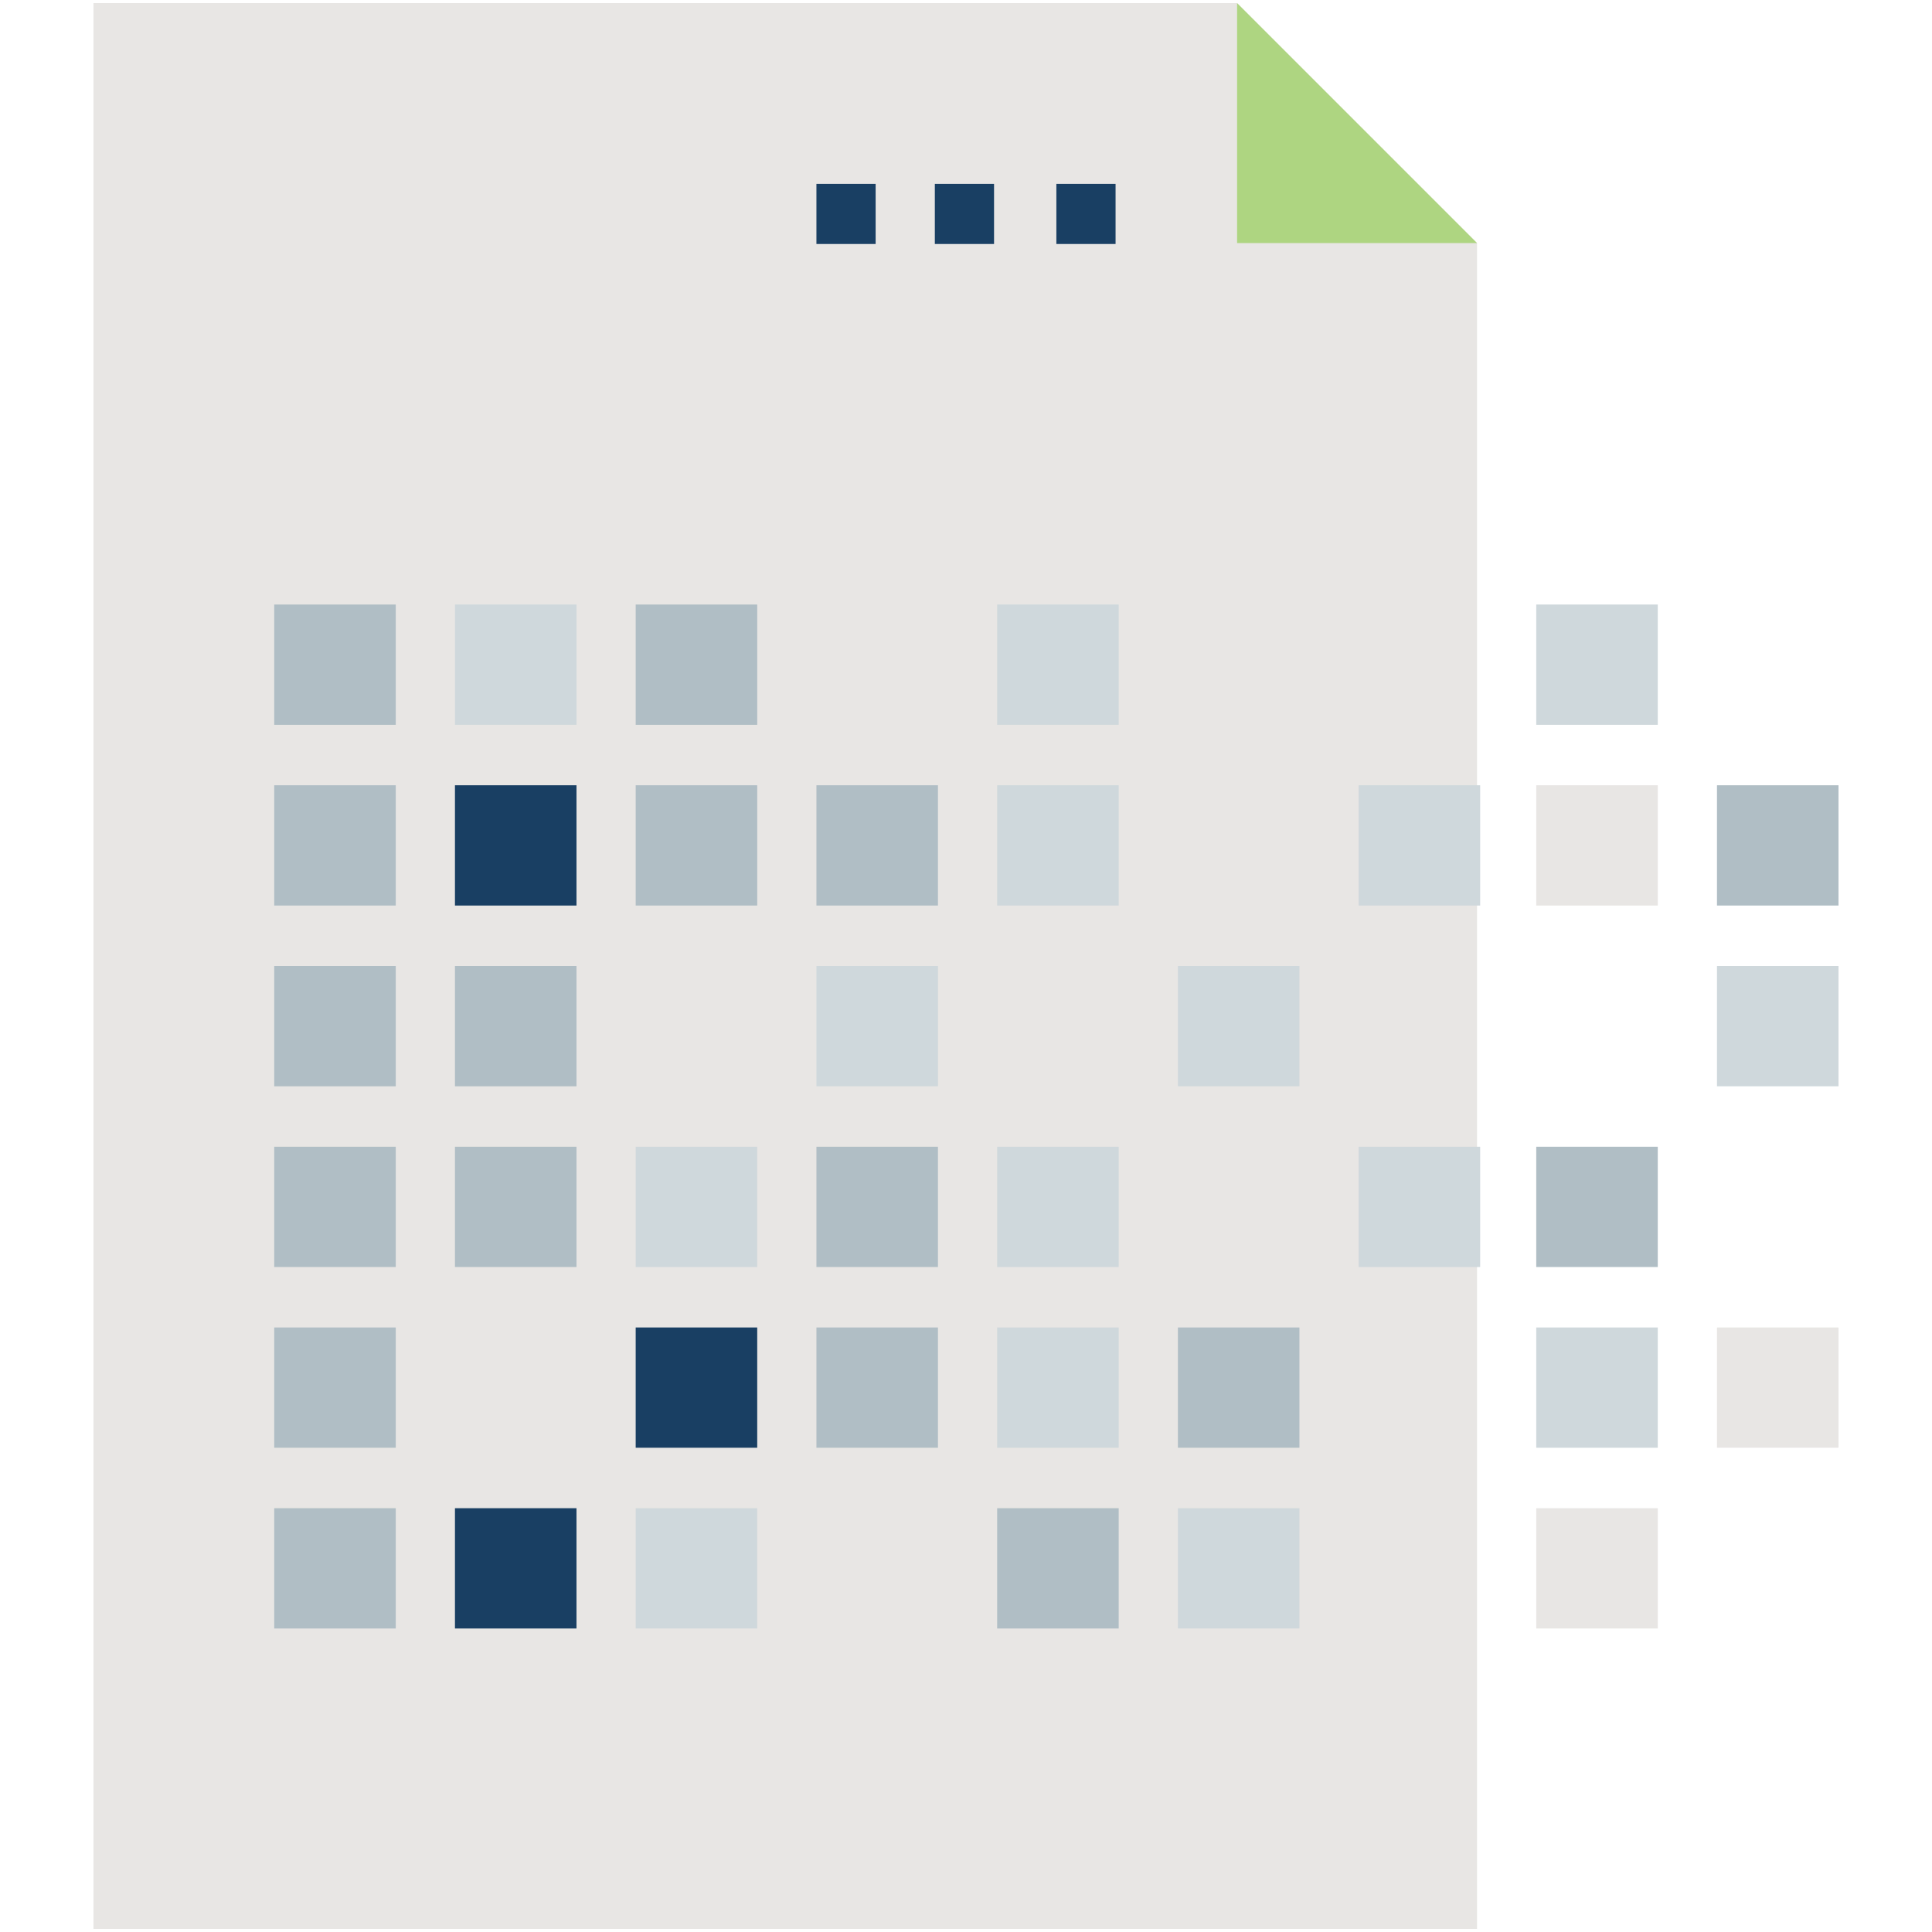 <?xml version="1.0" encoding="UTF-8"?> <svg xmlns="http://www.w3.org/2000/svg" viewBox="0 0 62 62"><title>kas_icons-futuro-next-[squared-off]</title><polygon points="47.4 61.9 3 61.9 3 0.1 39.7 0.1 47.4 7.8 47.4 61.9" style="fill:#e8e6e4"></polygon><polygon points="47.4 7.8 39.7 7.8 39.7 0.1 47.4 7.8" style="fill:#aed581"></polygon><rect x="8.8" y="19.4" width="3.9" height="3.86" style="fill:#b0bec5"></rect><rect x="14.6" y="19.4" width="3.9" height="3.86" style="fill:#cfd8dc"></rect><rect x="20.4" y="19.4" width="3.9" height="3.86" style="fill:#b0bec5"></rect><rect x="32" y="19.4" width="3.9" height="3.86" style="fill:#cfd8dc"></rect><rect x="49.3" y="19.4" width="3.9" height="3.86" style="fill:#cfd8dc"></rect><rect x="55.1" y="42.6" width="3.9" height="3.86" style="fill:#e8e6e4"></rect><rect x="8.8" y="25.2" width="3.9" height="3.86" style="fill:#b0bec5"></rect><rect x="14.6" y="25.2" width="3.9" height="3.86" style="fill:#193f63"></rect><rect x="20.4" y="25.2" width="3.9" height="3.86" style="fill:#b0bec5"></rect><rect x="26.2" y="25.2" width="3.9" height="3.86" style="fill:#b0bec5"></rect><rect x="32" y="25.2" width="3.9" height="3.86" style="fill:#cfd8dc"></rect><rect x="43.6" y="25.2" width="3.9" height="3.86" style="fill:#cfd8dc"></rect><rect x="37.8" y="31" width="3.9" height="3.86" style="fill:#cfd8dc"></rect><rect x="55.1" y="25.2" width="3.9" height="3.86" style="fill:#b0bec5"></rect><rect x="49.3" y="25.2" width="3.9" height="3.86" style="fill:#e8e6e4"></rect><rect x="49.3" y="36.8" width="3.9" height="3.86" style="fill:#b0bec5"></rect><rect x="55.1" y="31" width="3.9" height="3.86" style="fill:#cfd8dc"></rect><rect x="8.8" y="31" width="3.9" height="3.86" style="fill:#b0bec5"></rect><rect x="14.6" y="31" width="3.9" height="3.86" style="fill:#b0bec5"></rect><rect x="26.2" y="31" width="3.9" height="3.86" style="fill:#cfd8dc"></rect><rect x="20.4" y="36.8" width="3.9" height="3.86" style="fill:#cfd8dc"></rect><rect x="8.8" y="36.8" width="3.9" height="3.86" style="fill:#b0bec5"></rect><rect x="14.6" y="36.8" width="3.9" height="3.86" style="fill:#b0bec5"></rect><rect x="26.2" y="36.8" width="3.9" height="3.86" style="fill:#b0bec5"></rect><rect x="32" y="36.8" width="3.9" height="3.86" style="fill:#cfd8dc"></rect><rect x="43.6" y="36.8" width="3.9" height="3.86" style="fill:#cfd8dc"></rect><rect x="49.3" y="42.6" width="3.9" height="3.86" style="fill:#cfd8dc"></rect><rect x="8.8" y="42.6" width="3.9" height="3.86" style="fill:#b0bec5"></rect><rect x="20.4" y="42.6" width="3.9" height="3.86" style="fill:#193f63"></rect><rect x="26.2" y="42.6" width="3.9" height="3.86" style="fill:#b0bec5"></rect><rect x="32" y="42.6" width="3.9" height="3.86" style="fill:#cfd8dc"></rect><rect x="37.8" y="42.6" width="3.9" height="3.86" style="fill:#b0bec5"></rect><rect x="8.8" y="48.4" width="3.9" height="3.86" style="fill:#b0bec5"></rect><rect x="14.6" y="48.4" width="3.9" height="3.86" style="fill:#193f63"></rect><rect x="20.4" y="48.4" width="3.9" height="3.86" style="fill:#cfd8dc"></rect><rect x="32" y="48.4" width="3.9" height="3.86" style="fill:#b0bec5"></rect><rect x="37.8" y="48.4" width="3.9" height="3.86" style="fill:#cfd8dc"></rect><rect x="49.3" y="48.4" width="3.9" height="3.86" style="fill:#e8e6e4"></rect><rect x="26.2" y="5.9" width="1.9" height="1.93" style="fill:#193f63"></rect><rect x="30" y="5.9" width="1.9" height="1.93" style="fill:#193f63"></rect><rect x="33.9" y="5.9" width="1.9" height="1.93" style="fill:#193f63"></rect></svg> 